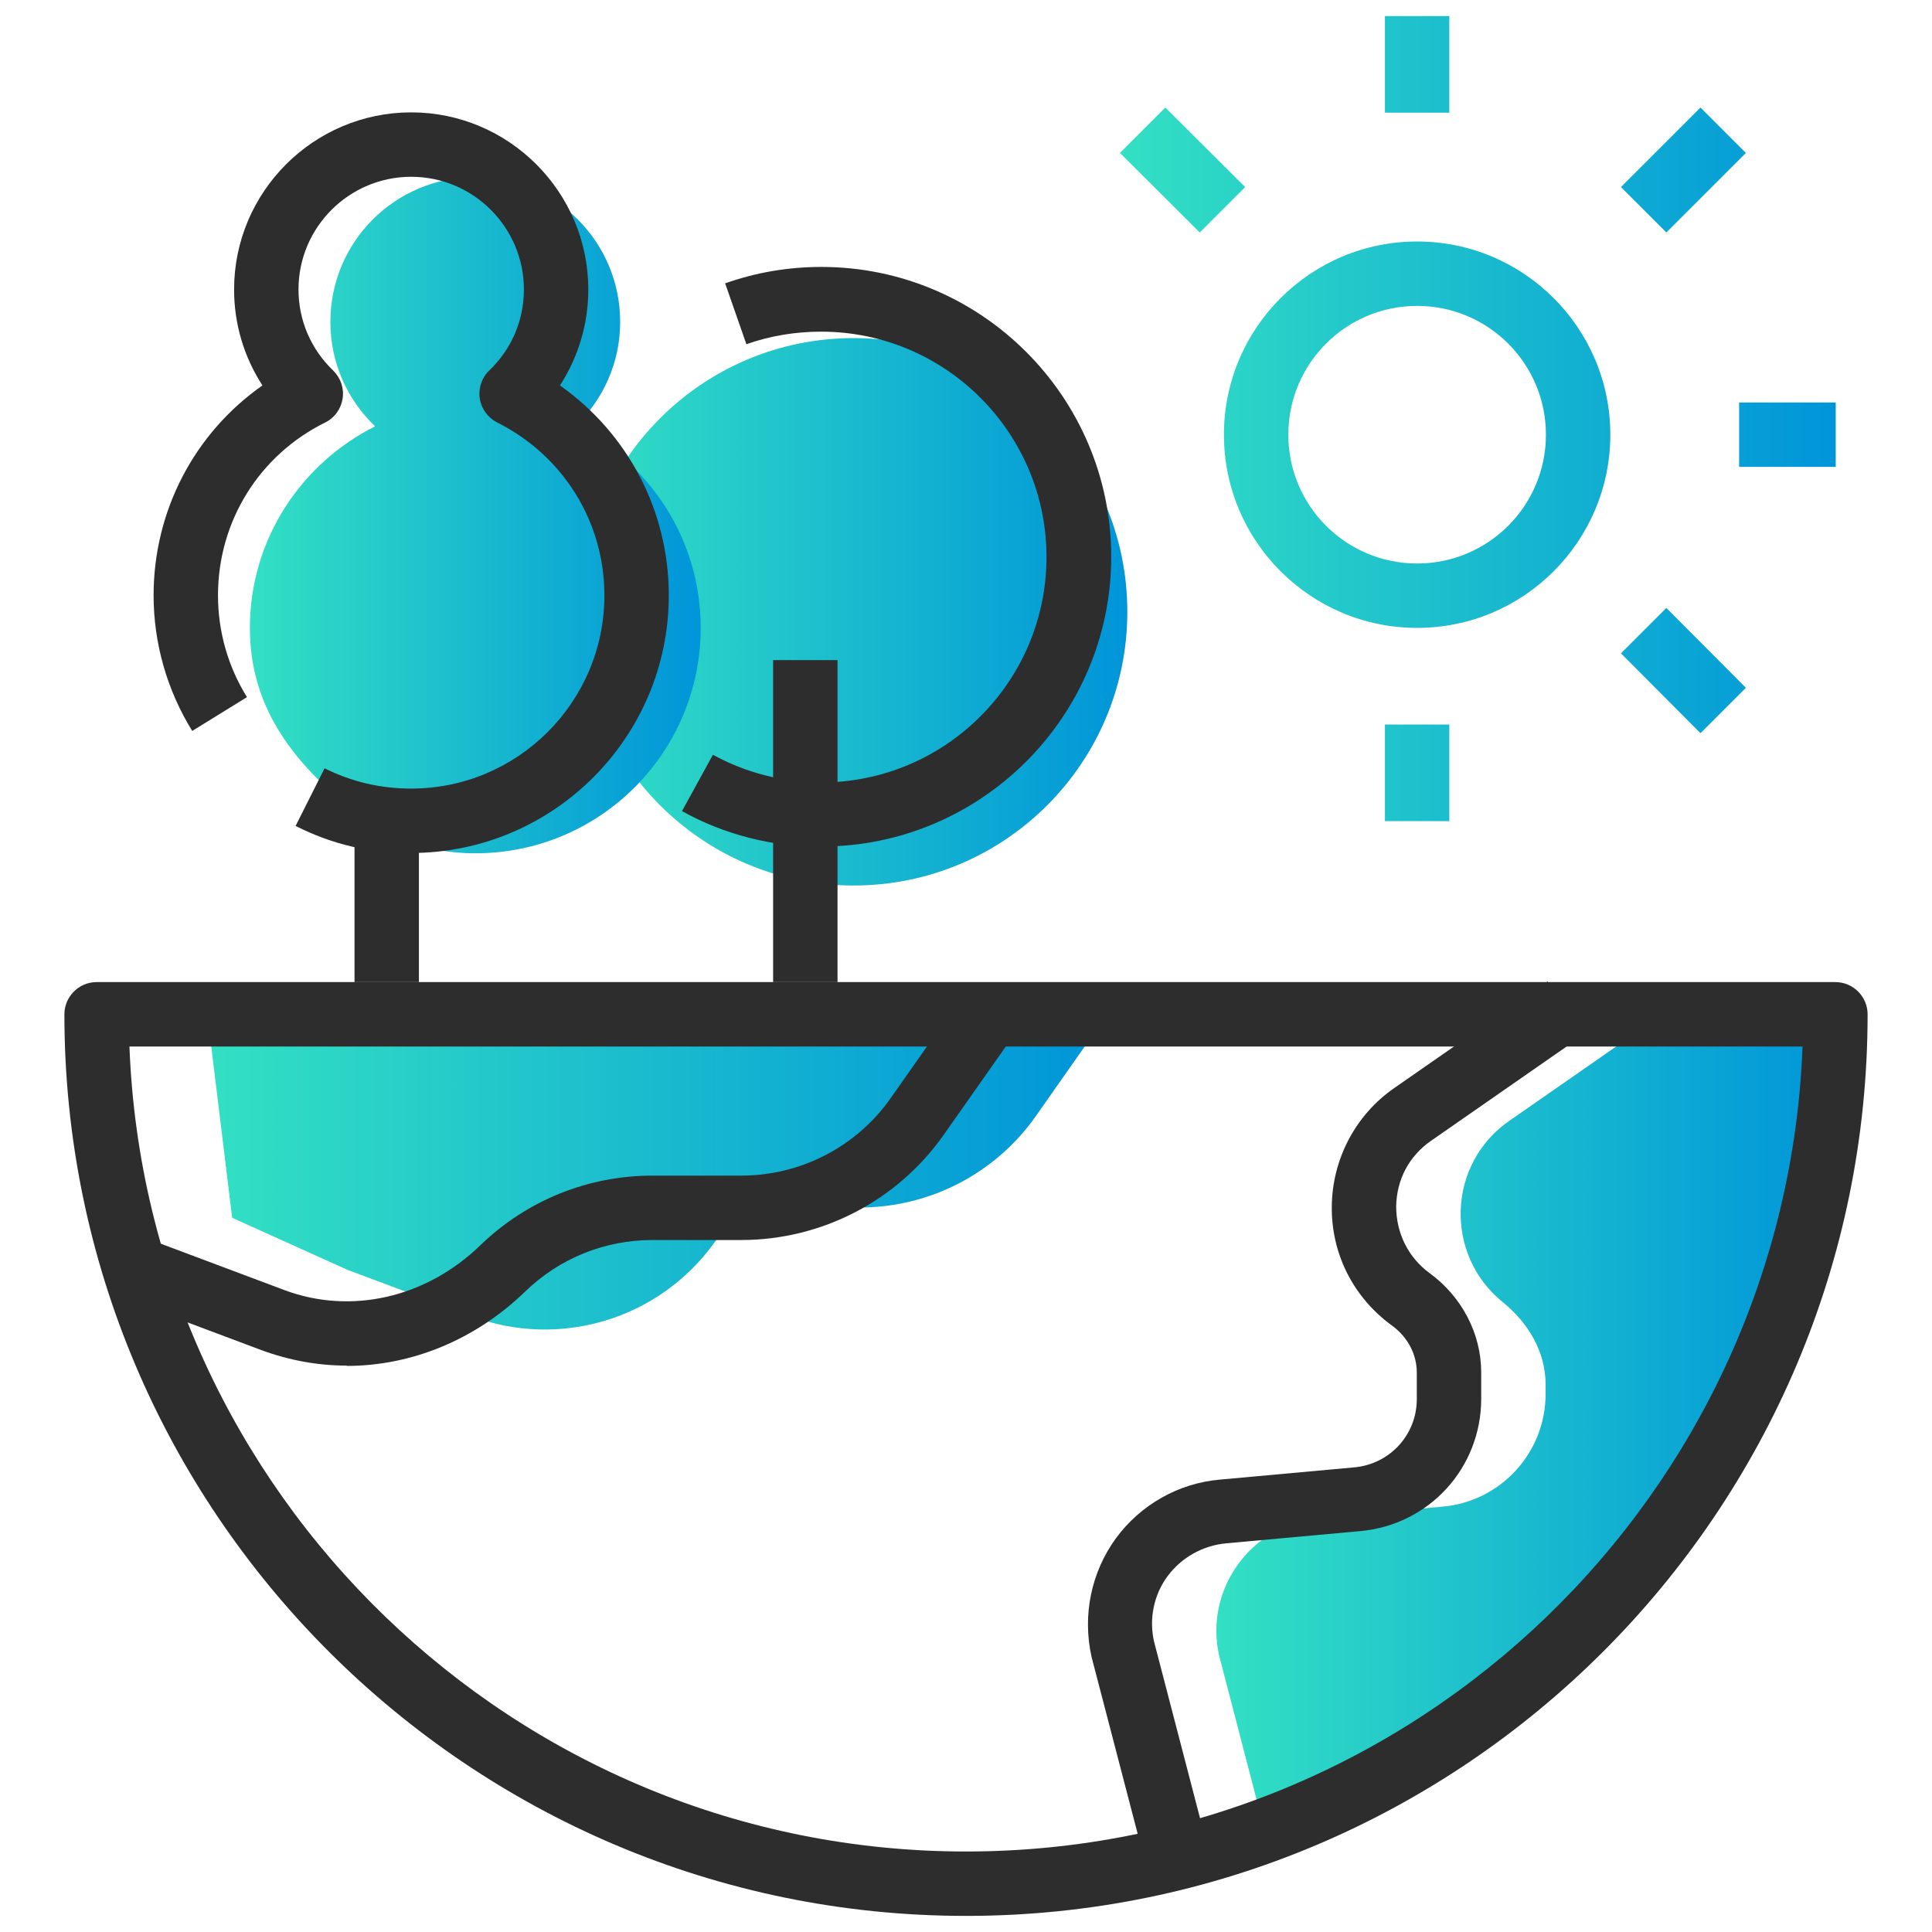 <?xml version="1.0" encoding="UTF-8"?>
<svg id="Ebene_1" data-name="Ebene 1" xmlns="http://www.w3.org/2000/svg" xmlns:xlink="http://www.w3.org/1999/xlink" viewBox="0 0 60 60">
  <defs>
    <style>
      .cls-1 {
        fill: url(#Unbenannter_Verlauf_22-4);
      }

      .cls-2 {
        fill: url(#Unbenannter_Verlauf_22-2);
      }

      .cls-3 {
        fill: url(#Unbenannter_Verlauf_22-3);
      }

      .cls-4 {
        fill: url(#Unbenannter_Verlauf_22-5);
      }

      .cls-5 {
        fill: url(#Unbenannter_Verlauf_22);
      }

      .cls-6 {
        fill: #2d2d2d;
      }
    </style>
    <linearGradient id="Unbenannter_Verlauf_22" data-name="Unbenannter Verlauf 22" x1="6.45" y1="36.4" x2="34.17" y2="36.4" gradientUnits="userSpaceOnUse">
      <stop offset="0" stop-color="#33e0c3"/>
      <stop offset="1" stop-color="#0095d9"/>
    </linearGradient>
    <linearGradient id="Unbenannter_Verlauf_22-2" data-name="Unbenannter Verlauf 22" x1="37.79" y1="44.31" x2="57" y2="44.31" xlink:href="#Unbenannter_Verlauf_22"/>
    <linearGradient id="Unbenannter_Verlauf_22-3" data-name="Unbenannter Verlauf 22" x1="18.01" y1="19" x2="35.01" y2="19" xlink:href="#Unbenannter_Verlauf_22"/>
    <linearGradient id="Unbenannter_Verlauf_22-4" data-name="Unbenannter Verlauf 22" x1="7.76" y1="16" x2="21.76" y2="16" xlink:href="#Unbenannter_Verlauf_22"/>
    <linearGradient id="Unbenannter_Verlauf_22-5" data-name="Unbenannter Verlauf 22" x1="34.78" y1="13" x2="57.01" y2="13" xlink:href="#Unbenannter_Verlauf_22"/>
  </defs>
  <path class="cls-5" d="M34.17,31.81l-2,2.85c-1.25,1.78-3.29,2.84-5.47,2.84h-2.52c-.8,0-1.52.42-1.98,1.07-1.74,2.43-4.84,3.32-7.55,2.31l-3.85-1.44-3.59-1.62-.77-6.31,27.72.31Z"/>
  <path class="cls-2" d="M51.63,31.5l-4.76,3.31c-1.93,1.34-2.02,4.16-.2,5.63.79.64,1.33,1.54,1.33,2.56v.29c0,1.82-1.39,3.34-3.2,3.5l-3.82.35c-2.11.19-3.58,2.2-3.12,4.27l1.49,5.73c.32-.11.65-.2.96-.32.08-.03.17-.07.25-.1.16-.06.27-.12.37-.16.26-.12.52-.25.78-.39l1.99-1.39s6.29-5.07,9.02-8.7c2.73-3.63,4.26-14.56,4.26-14.56h-5.37Z"/>
  <circle class="cls-3" cx="26.51" cy="19" r="8.5"/>
  <path class="cls-1" d="M17.87,13.24c.85-.82,1.39-1.96,1.39-3.24,0-2.49-2.01-4.5-4.5-4.5s-4.5,2.01-4.5,4.5c0,1.27.53,2.42,1.39,3.24-2.3,1.15-3.89,3.52-3.89,6.26,0,2.39,1.26,4.07,3.04,5.54,1.17.97,2.44,1.46,3.96,1.46,3.87,0,7-3.13,7-7,0-2.75-1.58-5.12-3.89-6.26Z"/>
  <path class="cls-4" d="M44.01,19.5c-3.31,0-6-2.69-6-6s2.69-6,6-6,6,2.69,6,6-2.69,6-6,6ZM44.01,9.5c-2.21,0-4,1.79-4,4s1.79,4,4,4,4-1.79,4-4-1.79-4-4-4ZM45.01.5h-2v3h2V.5ZM45.01,22.5h-2v3h2v-3ZM57.01,12.5h-3v2h3v-2ZM38.67,5.81l-2.48-2.47-1.41,1.41,2.48,2.47,1.41-1.41ZM54.22,21.36l-2.47-2.48-1.41,1.41,2.47,2.48,1.41-1.41ZM54.22,4.75l-1.41-1.41-2.47,2.47,1.41,1.41,2.47-2.47Z"/>
  <path class="cls-6" d="M30,59.5c-15.44,0-28-12.56-28-28,0-.55.45-1,1-1h54c.55,0,1,.45,1,1,0,15.44-12.56,28-28,28ZM4.02,32.5c.53,13.87,11.98,25,25.98,25s25.45-11.13,25.98-25H4.02Z"/>
  <path class="cls-6" d="M35.54,57.75l-1.64-6.29c-.29-1.3-.01-2.63.75-3.68.77-1.05,1.95-1.72,3.24-1.83l4.17-.38c1.1-.1,1.94-1.01,1.94-2.12v-.82c0-.57-.28-1.11-.78-1.47-1.2-.88-1.88-2.23-1.86-3.71.02-1.46.74-2.83,1.94-3.66l4.76-3.31,1.14,1.64-4.76,3.31c-.68.47-1.07,1.21-1.08,2.04,0,.82.37,1.58,1.04,2.07,1,.73,1.6,1.88,1.6,3.08v.82c0,2.15-1.62,3.92-3.76,4.11l-4.17.38c-.72.07-1.38.44-1.81,1.02-.43.58-.58,1.33-.42,2.03l1.63,6.26-1.94.5Z"/>
  <path class="cls-6" d="M10.77,42.41c-.89,0-1.78-.16-2.65-.48l-3.97-1.49.7-1.87,3.97,1.49c2.07.78,4.41.25,6.1-1.39,1.44-1.39,3.34-2.16,5.34-2.16h2.76c1.85,0,3.59-.9,4.65-2.42l2.13-3.03,1.64,1.15-2.13,3.03c-1.44,2.05-3.79,3.27-6.29,3.27h-2.76c-1.48,0-2.89.57-3.95,1.6-1.56,1.51-3.54,2.31-5.55,2.31Z"/>
  <rect class="cls-6" x="11.01" y="25.5" width="2" height="5"/>
  <rect class="cls-6" x="24.01" y="20.5" width="2" height="10"/>
  <path class="cls-6" d="M25.5,26.3c-1.51,0-3.01-.38-4.32-1.11l.96-1.75c1.02.56,2.19.86,3.36.86,3.86,0,7-3.14,7-7s-3.14-7-7-7c-.8,0-1.58.13-2.32.39l-.66-1.89c.96-.34,1.96-.51,2.99-.51,4.96,0,9,4.04,9,9s-4.04,9-9,9Z"/>
  <path class="cls-6" d="M12.76,26.5c-1.26,0-2.46-.28-3.58-.85l.9-1.79c.84.42,1.74.63,2.69.63,3.31,0,6-2.69,6-6,0-2.29-1.28-4.34-3.33-5.37-.29-.15-.49-.42-.54-.74-.05-.32.06-.65.29-.87.7-.67,1.08-1.56,1.08-2.52,0-1.93-1.57-3.5-3.5-3.5s-3.5,1.57-3.5,3.5c0,.95.38,1.85,1.08,2.52.23.23.34.55.29.87-.05.32-.25.6-.54.74-2.06,1.02-3.33,3.08-3.33,5.37,0,1.12.31,2.21.9,3.16l-1.7,1.05c-.78-1.26-1.2-2.72-1.2-4.21,0-2.63,1.27-5.04,3.38-6.52-.57-.88-.88-1.9-.88-2.98,0-3.03,2.47-5.5,5.5-5.5s5.5,2.47,5.5,5.5c0,1.07-.31,2.1-.88,2.98,2.11,1.49,3.38,3.89,3.38,6.52,0,4.41-3.59,8-8,8Z"/>
</svg>